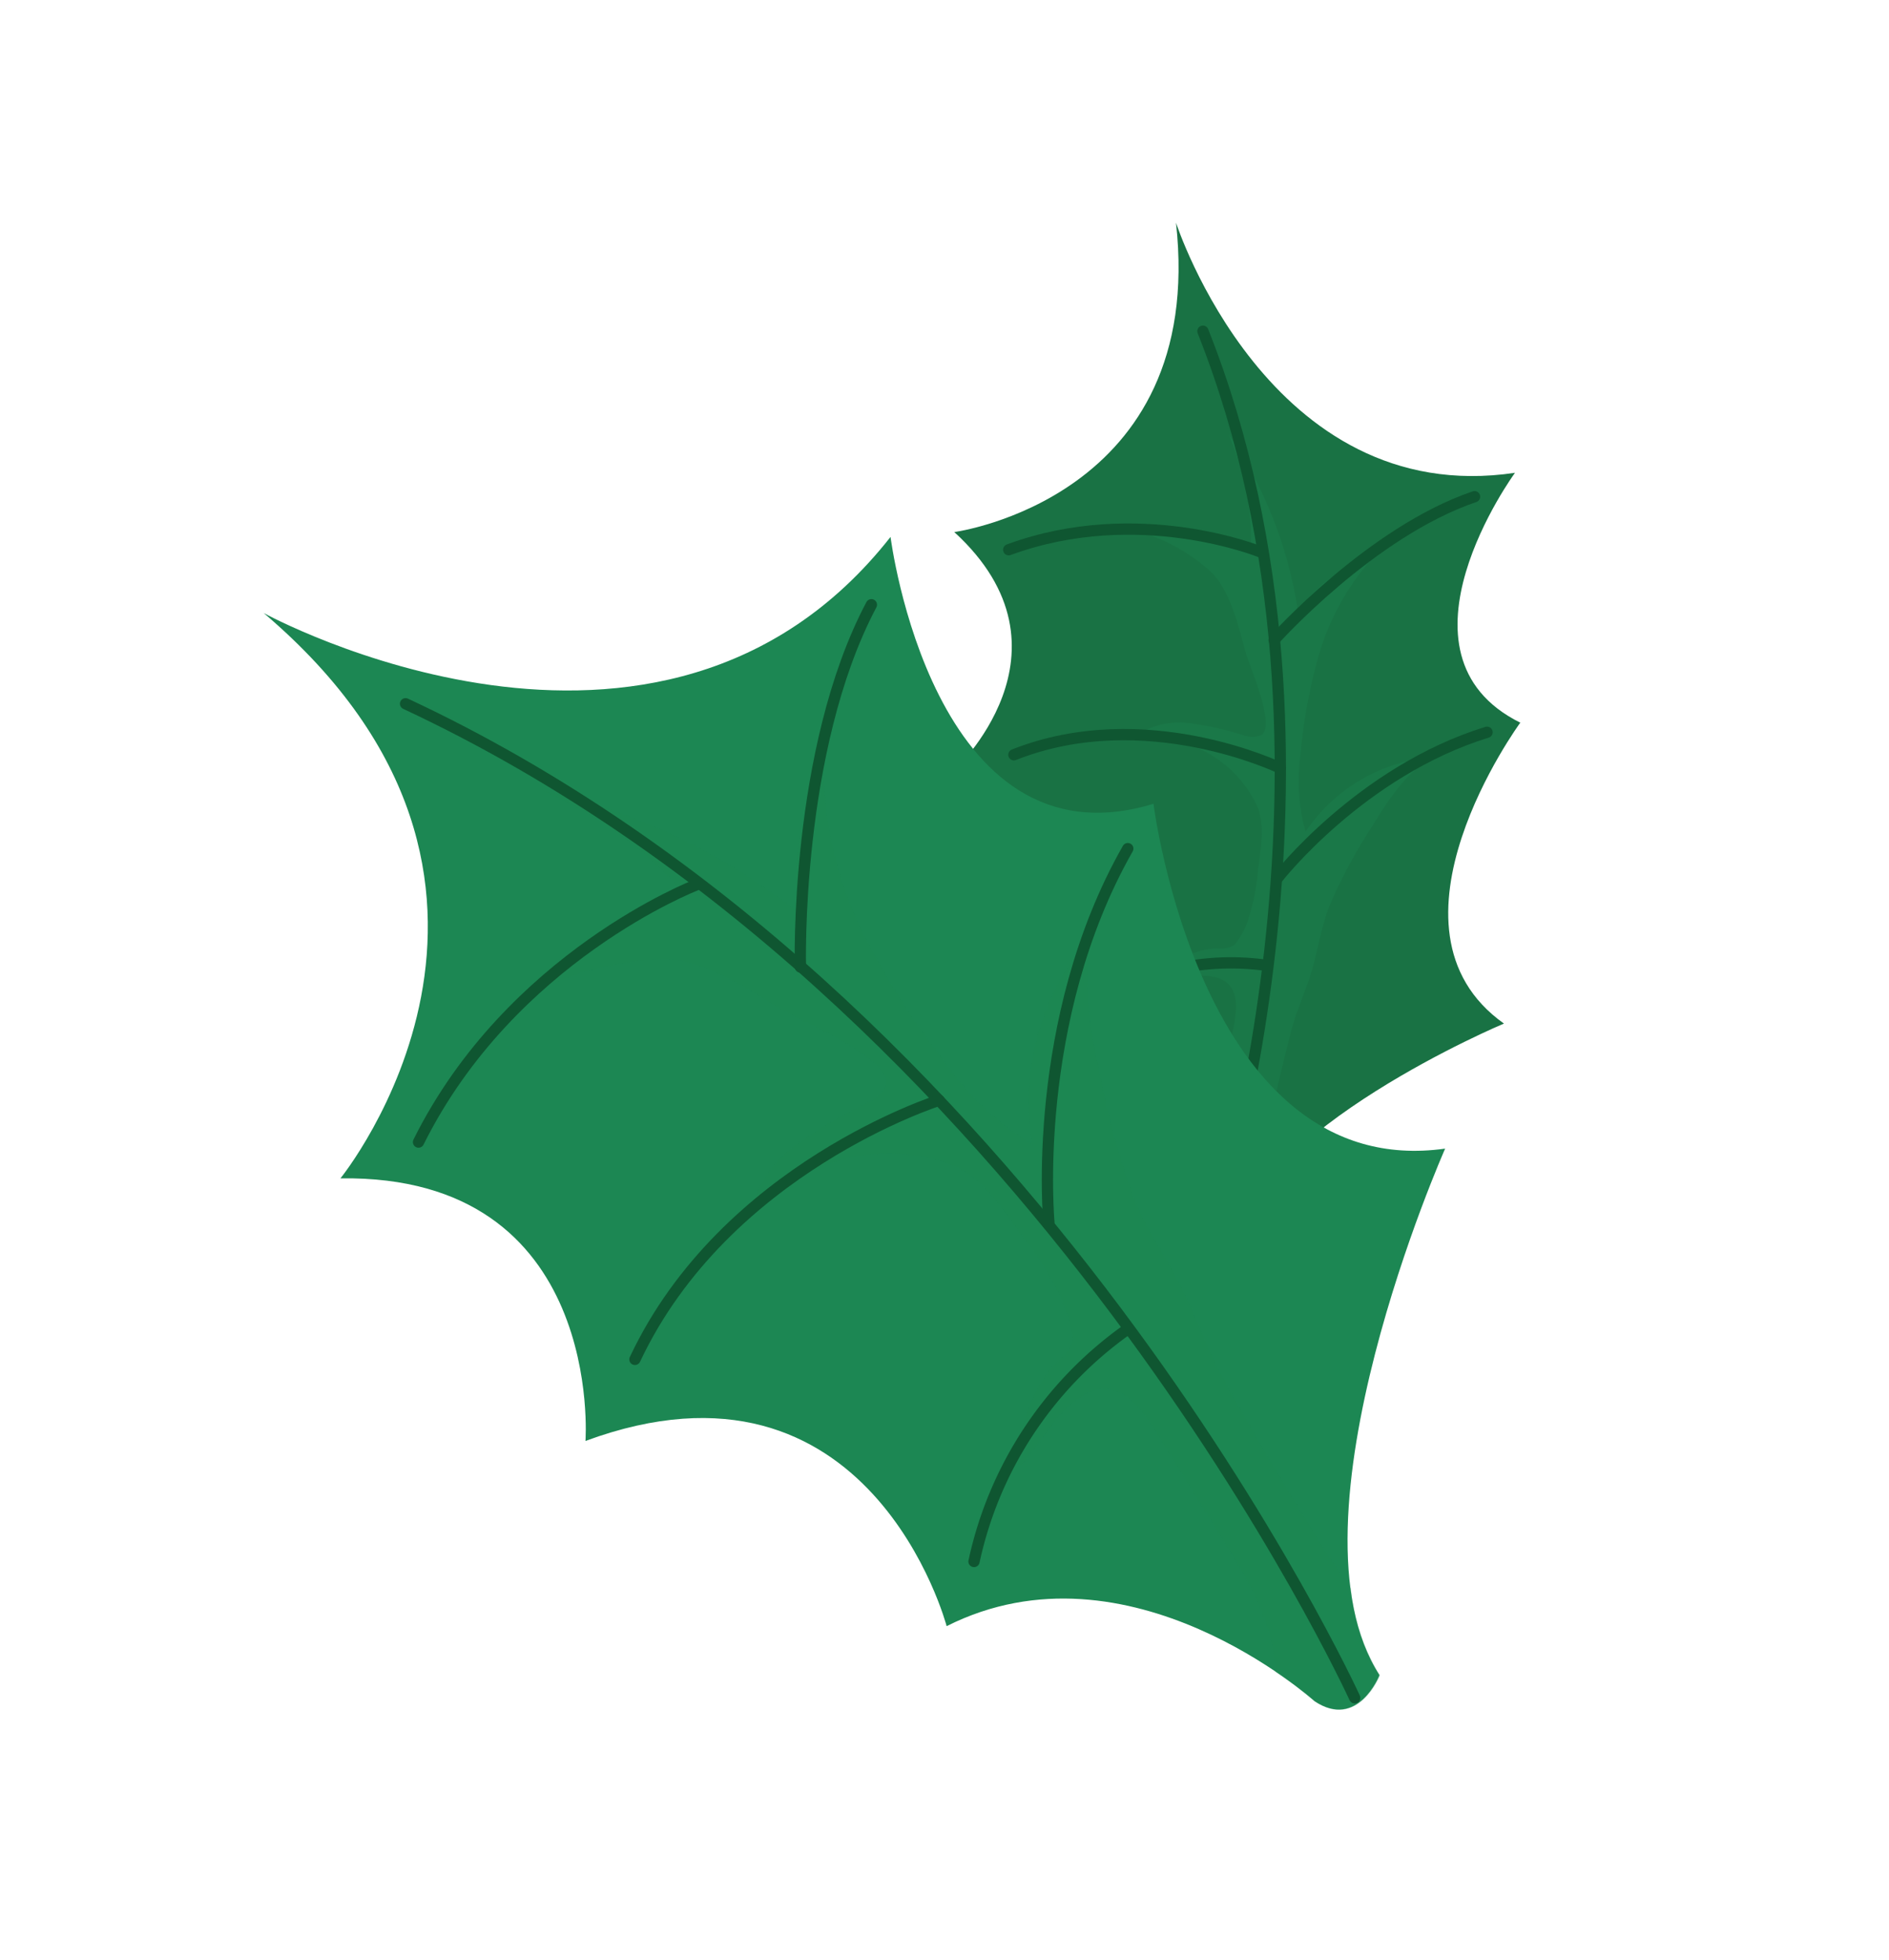 <?xml version="1.0" encoding="UTF-8"?> <svg xmlns="http://www.w3.org/2000/svg" viewBox="0 0 167.68 173.98"> <defs> <style>.cls-1{isolation:isolate;}.cls-2{fill:#197244;}.cls-3,.cls-5{fill:#1c8753;}.cls-3{opacity:0.3;mix-blend-mode:multiply;}.cls-4{fill:none;stroke:#0f5631;stroke-linecap:round;stroke-linejoin:round;}</style> </defs> <title>75954-OGPSOZ-383</title> <g class="cls-1"> <g id="OBJECTS"> <path class="cls-2" d="M105.38,109.34s-1.21-14.73-12.79-18.18c0,0,8.51-15.61-8-22.66,0,0,11.67-10.69.12-21.27,0,0,22.39-3,19.68-27.46,0,0,8.23,25.46,30.09,22.2,0,0-11.78,16.1.47,22.18,0,0-13.37,18.25-1.45,26.71,0,0-22.27,9.33-24.23,20C109.24,110.86,106.09,112.33,105.38,109.34Z"></path> <path class="cls-3" d="M108,98.55l1.26-6.22c.38-1.92,1.23-4.85-1.3-5.57a7,7,0,0,0-2.94,0l-2.2.35a.84.84,0,0,1-.47,0,.31.31,0,0,1-.2-.37.44.44,0,0,1,.19-.19c1.76-1.15,3.66-2.33,5.76-2.37a2.36,2.36,0,0,0,1.45-.28,6.9,6.9,0,0,0,1.31-2.45,20.53,20.53,0,0,0,.82-4.34c.23-1.69.61-3.88-.06-5.48a10.39,10.39,0,0,0-4-4.54,10.83,10.83,0,0,0-7-1.59,6.63,6.63,0,0,1,4.8-1.33,27,27,0,0,1,5,1.11,2.16,2.16,0,0,0,1.48,0c1.45-.69-1-6.17-1.3-7.28-.68-2.35-1.4-5.88-3.42-7.51a16.24,16.24,0,0,0-8.38-3.8,16.23,16.23,0,0,1,7.1.5c1.69.51,3.41,1.3,5.14,1a23.13,23.13,0,0,0-2-9.66,37.88,37.88,0,0,1,6.2,15.9c1.55-2.75,4.54-4.31,7.36-5.71a22.35,22.35,0,0,0-5.71,10.08,47.26,47.26,0,0,0-1.45,8.2,16.9,16.9,0,0,0,.45,6.83,15,15,0,0,1,11.29-6.61c-2.48,1.4-4.06,4-5.54,6.38a46.2,46.2,0,0,0-3.56,6.65c-.82,2-1.08,4.13-1.72,6.19-.53,1.7-1.28,3.3-1.74,5.07-.6,2.32-1.17,4.65-1.66,7s-1.11,4.9-1.42,7.4a12.31,12.31,0,0,0-2.3,4.94s-3.15,1.47-3.86-1.52a22.5,22.5,0,0,0-.48-2.88c.23-.3.46-.59.67-.9C107,103.52,107.54,101,108,98.55Z"></path> <path class="cls-4" d="M107.27,110.82s14.68-43.2-.49-81.42"></path> <path class="cls-4" d="M112.33,85.68a22.63,22.63,0,0,0-15.91,3.79"></path> <path class="cls-4" d="M113.42,77.92S120.8,68.45,132,65"></path> <path class="cls-4" d="M113.1,56.81s8.57-9.59,17.79-12.72"></path> <path class="cls-4" d="M113.66,68.19S101.67,62.37,90,67"></path> <path class="cls-4" d="M111.91,49s-10.86-4.44-22.37-.2"></path> <path class="cls-5" d="M116.68,151s-16.47-14.8-32.65-6.65c0,0-6.77-25.77-32.06-16.44,0,0,1.72-23.65-21.75-23.31,0,0,21.36-26.26-6.81-50.18,0,0,35.17,19.29,55.64-6.76,0,0,3.73,29.67,23.34,23.69,0,0,4.21,33.66,25.89,30.61,0,0-14.67,33.08-5.83,46.73C122.45,148.73,120.53,153.57,116.68,151Z"></path> <path class="cls-3" d="M108.46,136.55l-5-8.07c-1.55-2.49-3.64-6.56-7.14-4.72a10.21,10.21,0,0,0-3.15,3.06l-2,2.65a1.35,1.35,0,0,1-.51.47.47.47,0,0,1-.61-.19.68.68,0,0,1,0-.4c.74-3.07,1.59-6.31,3.84-8.52.54-.53,1.19-1,1.29-1.8.15-1.09-.68-3-1.09-4a31.46,31.46,0,0,0-3.57-5.58c-1.48-2.07-3.33-4.86-5.7-5.9a15.58,15.58,0,0,0-9-.85,16.2,16.2,0,0,0-9.3,5.51,10,10,0,0,1,3.87-6.39,39.78,39.78,0,0,1,6.56-3.92,3.2,3.2,0,0,0,1.66-1.49c.87-2.25-7.4-5.73-8.91-6.61-3.16-1.84-7.58-5-11.45-4.66-4.65.37-9.35,1.63-13,4.48a24.43,24.43,0,0,1,8.25-6.76c2.37-1.18,5.06-2.09,6.59-4.25a34.74,34.74,0,0,0-12.1-8.48A56.87,56.87,0,0,1,71,81.07c-1.15-4.59.51-9.36,2.14-13.8a33.63,33.63,0,0,0,4.15,16.86A70,70,0,0,0,84.1,94.56a25.35,25.35,0,0,0,7.53,7,22.44,22.44,0,0,1,5.5-18.82c-1.26,4.08-.37,8.48.52,12.66a70.6,70.6,0,0,0,3,10.91c1.19,3,3.07,5.61,4.5,8.51,1.17,2.4,2,4.92,3.32,7.32,1.72,3.14,3.51,6.26,5.37,9.32s3.84,6.48,6.07,9.53a18.47,18.47,0,0,0,2.58,7.75s-1.92,4.84-5.77,2.31a36,36,0,0,0-3.5-2.64c-.05-.56-.1-1.12-.18-1.67C112.47,143,110.44,139.73,108.46,136.55Z"></path> <path class="cls-4" d="M120.25,150.71S91.82,88.53,36,62.47"></path> <path class="cls-4" d="M99.92,118.11a34,34,0,0,0-13.46,20.5"></path> <path class="cls-4" d="M93.11,108.53s-1.7-17.92,7-33.2"></path> <path class="cls-4" d="M71.05,85.84s-.53-19.26,6.3-32.16"></path> <path class="cls-4" d="M83.36,97.67s-19,6-27,23"></path> <path class="cls-4" d="M61.74,78.58s-16.41,6.34-24.59,22.8"></path> </g> </g> </svg> 